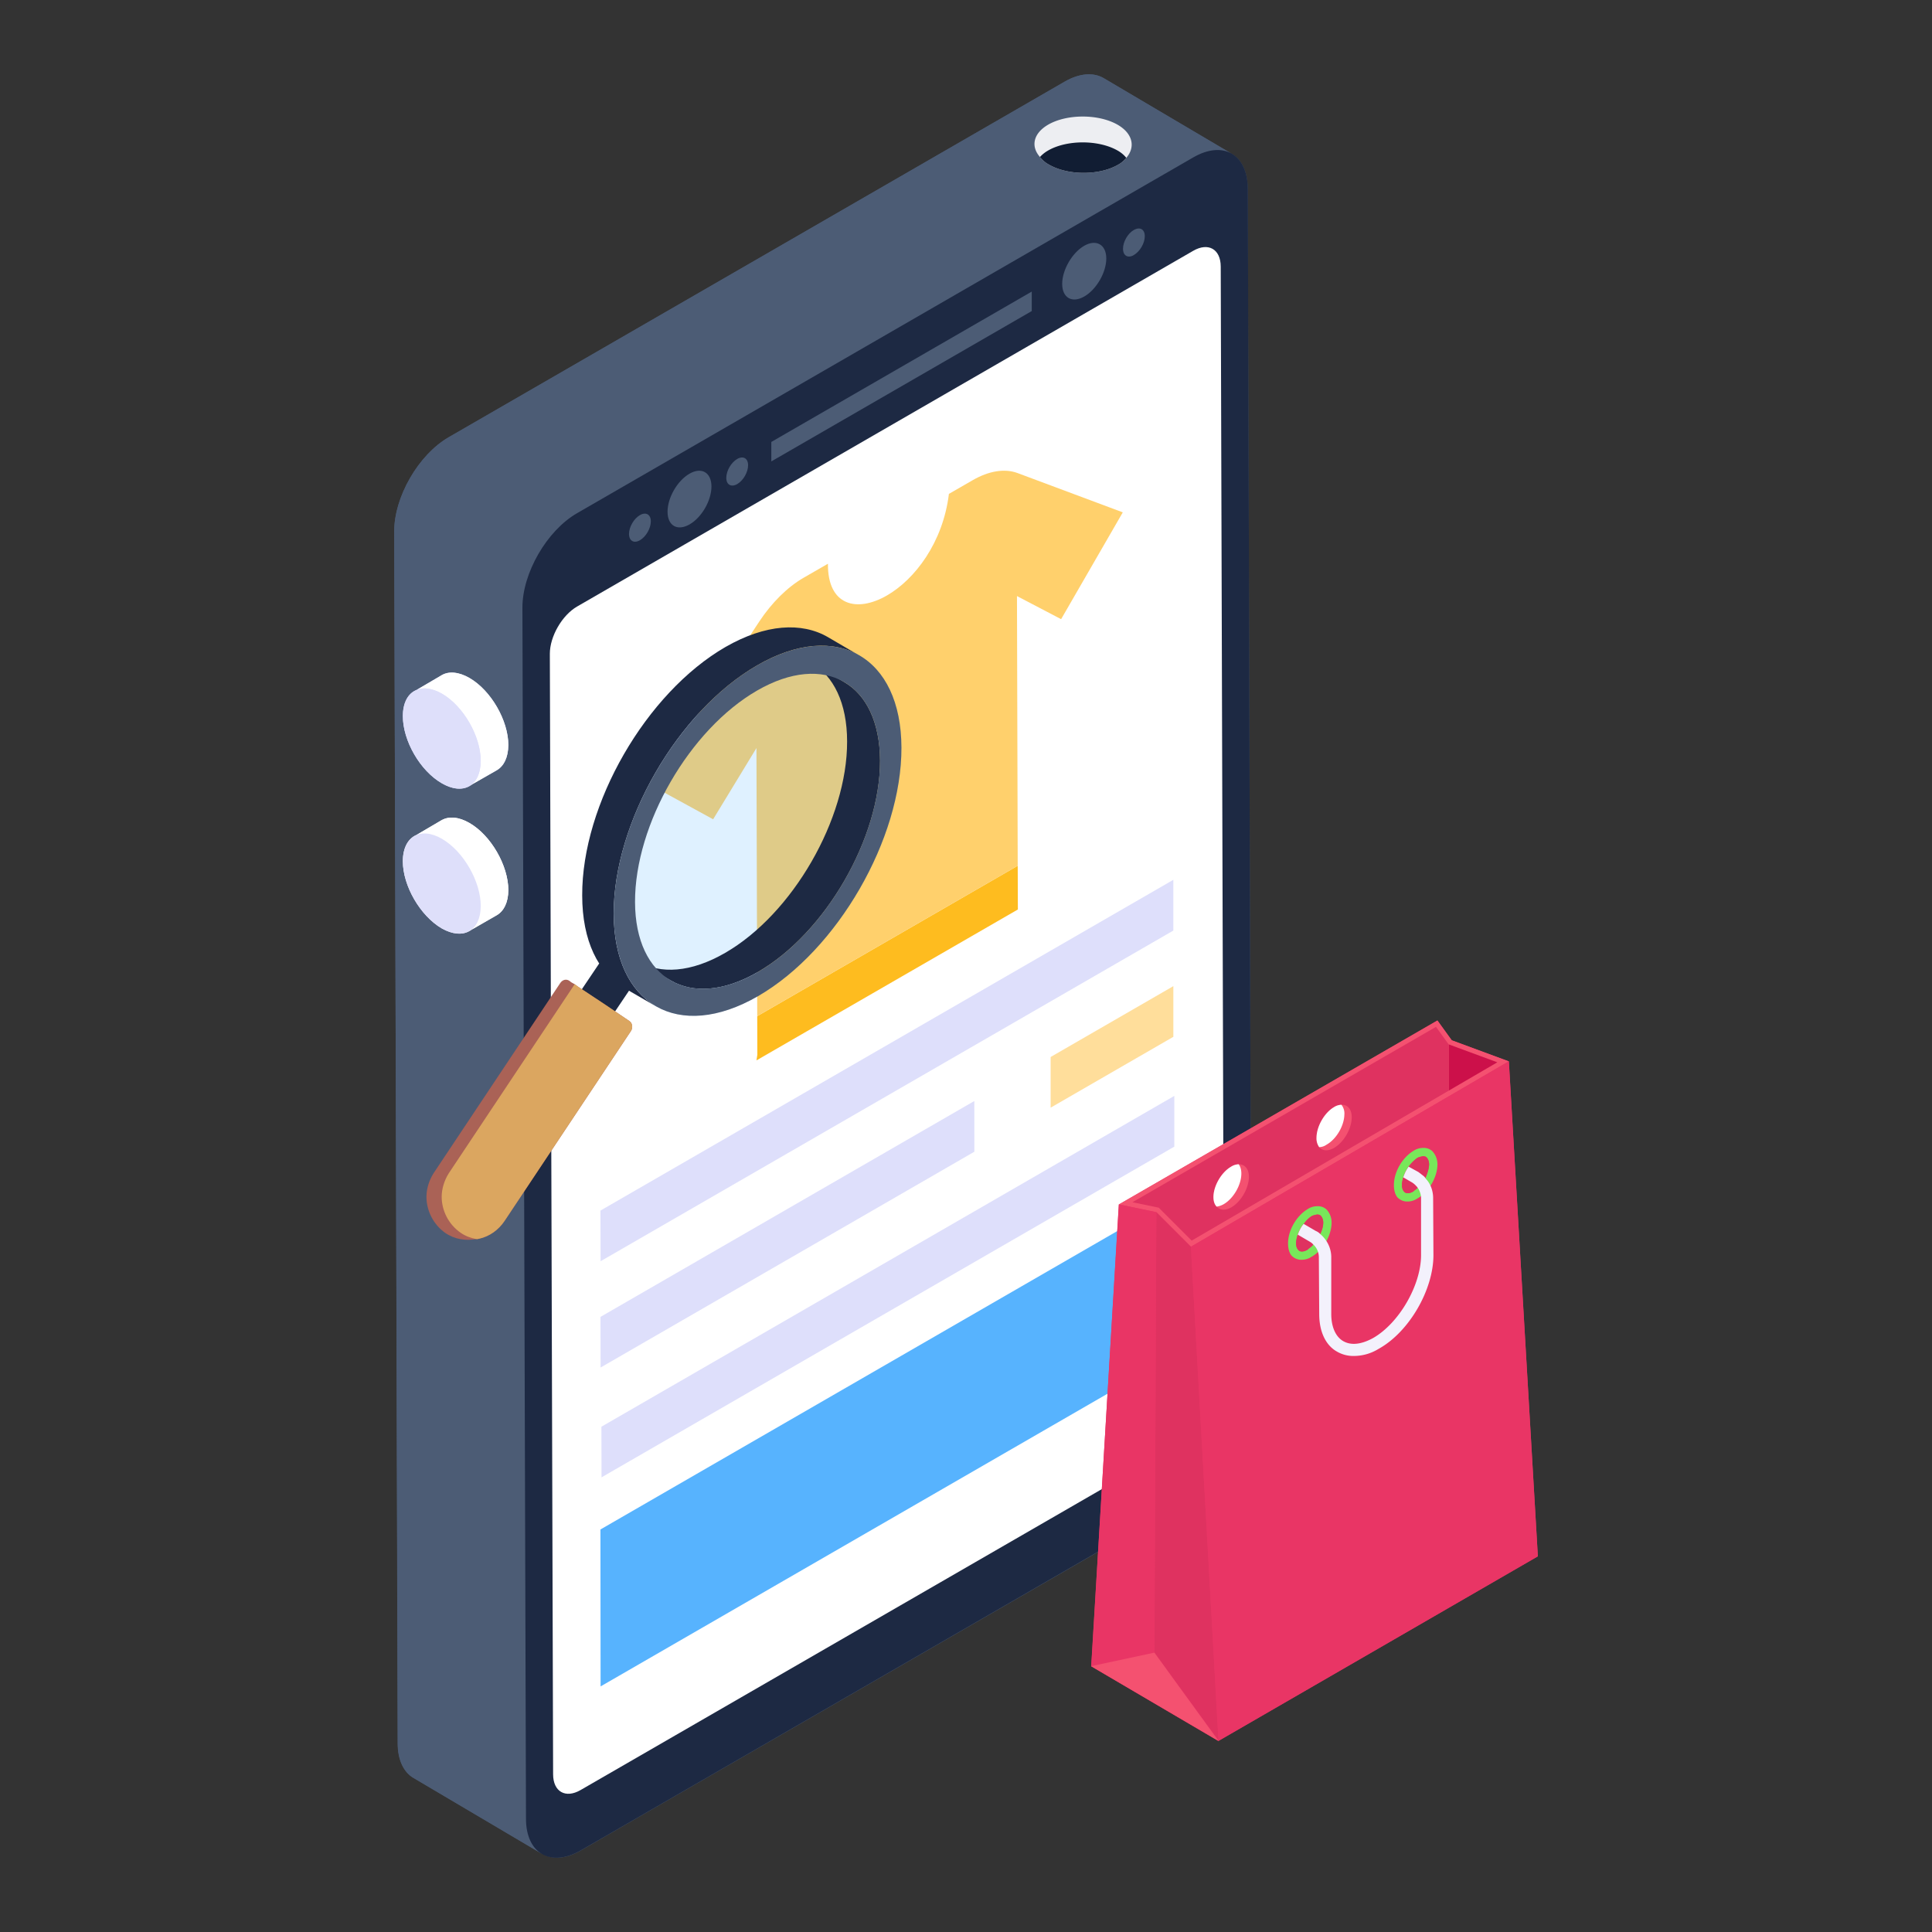 <svg xmlns="http://www.w3.org/2000/svg" version="1.1" xmlns:xlink="http://www.w3.org/1999/xlink" width="512" height="512" x="0" y="0" viewBox="0 0 52 52" style="enable-background:new 0 0 512 512" xml:space="preserve"><rect x="0" y="0" width="52" height="52" fill="#333333" stroke="none"/><g><path fill="#4C5C75" d="M33.682 37.68c0 .94-.65 2.08-1.46 2.55l-16.58 9.57c-.43.25-.82.26-1.09.06.01.02.03.03.04.04l-3.45-2.04c-.27-.15-.44-.48-.44-.94l-.09-32.6c-.01-.94.65-2.08 1.46-2.55l16.58-9.57c.41-.24.78-.25 1.05-.1l3.4 2.01.01.01c.29.14.47.48.47.97z" opacity="1" data-original="#4c5c75"></path><path fill="#4C5C75" d="M33.156 4.14c-.264-.156-.636-.136-1.047.099l-16.577 9.57c-.812.47-1.478 1.615-1.468 2.544l.098 32.606c0 .46.157.783.43.94l-3.455-2.04c-.264-.147-.43-.48-.43-.94l-.098-32.596c-.01-.939.655-2.084 1.467-2.553l16.577-9.571c.411-.235.783-.254 1.047-.098z" opacity="1" data-original="#4c5c75"></path><path fill="#1D2943" d="M32.112 4.239c.813-.47 1.47-.087 1.473.846l.097 32.598c.003.933-.651 2.073-1.463 2.542L15.637 49.8c-.812.469-1.477.09-1.48-.843l-.096-32.598c-.003-.933.657-2.077 1.47-2.546z" opacity="1" data-original="#1d2943"></path><path fill="#FFFFFF" d="M32.116 6.75c.406-.234.738-.044.74.422l.088 30.16c.001.468-.329 1.04-.735 1.274l-16.582 9.573c-.406.235-.738.045-.74-.421l-.088-30.16c-.001-.467.329-1.04.735-1.274z" opacity="1" data-original="#ffffff"></path><path fill="#4C5C75" d="M29.18 6.616c.325-.187.595-.034.596.34 0 .38-.267.837-.592 1.024s-.594.041-.595-.339c-.001-.373.266-.837.591-1.025zM30.512 6.193c.169-.098.3-.023.3.164.001.187-.13.413-.298.51-.156.09-.288.016-.288-.171-.001-.187.13-.413.286-.503zM18.559 12.749c.325-.188.588-.03.59.342 0 .38-.261.834-.586 1.022-.331.19-.595.04-.596-.34 0-.373.26-.833.592-1.024zM17.223 13.865c.162-.094.294-.019.294.168s-.13.413-.292.507-.294.019-.295-.168c0-.187.13-.413.293-.507zM19.84 12.354c.163-.094.295-.019.295.168 0 .186-.13.413-.292.507-.163.093-.295.018-.295-.168 0-.187.13-.413.293-.507zM27.77 7.848v.524l-7.01 4.047v-.524z" opacity="1" data-original="#4c5c75"></path><path fill="#EDEEF2" d="M30.314 4.248a.72.72 0 0 1-.23.191c-.511.29-1.344.283-1.849-.007a.744.744 0 0 1-.244-.207c-.252-.282-.184-.634.221-.87.505-.291 1.353-.291 1.865 0 .413.236.49.603.237.893z" opacity="1" data-original="#edeef2"></path><path fill="#111D33" d="M30.314 4.248a.72.72 0 0 1-.23.191c-.511.29-1.344.283-1.849-.007a.744.744 0 0 1-.244-.207.895.895 0 0 1 .221-.175c.505-.29 1.353-.29 1.865 0 .107.06.183.13.237.198z" opacity="1" data-original="#111d33"></path><path fill="#DEDFFA" d="M13.682 20.05c0 .34-.12.57-.31.68l-.65.37c-.2.17-.49.18-.83-.02-.58-.33-1.05-1.14-1.05-1.81 0-.36.14-.61.37-.7l.68-.4c.19-.11.45-.09.74.08.58.33 1.05 1.14 1.05 1.8z" opacity="1" data-original="#dedffa"></path><path fill="#FFFFFF" d="M13.682 20.054c-.005.33-.121.563-.307.675l-.74.425c.186-.107.302-.34.302-.674.005-.656-.46-1.474-1.041-1.81-.26-.148-.503-.176-.684-.101l.679-.398c.19-.107.451-.093.744.074.581.335 1.047 1.149 1.047 1.81z" opacity="1" data-original="#ffffff"></path><path fill="#DEDFFA" d="M11.894 18.672c.58.335 1.047 1.15 1.045 1.81-.002.667-.471.935-1.051.6-.581-.335-1.047-1.143-1.045-1.81.002-.66.47-.935 1.051-.6z" opacity="1" data-original="#dedffa"></path><path fill="#FFFFFF" d="M13.682 23.96c0 .33-.12.56-.31.67l-.68.39c-.02.02-.04.03-.06.04-.19.11-.45.09-.74-.07-.58-.34-1.05-1.15-1.05-1.81 0-.36.14-.61.37-.71l.68-.4c.19-.1.45-.09.74.08.58.33 1.05 1.15 1.05 1.81z" opacity="1" data-original="#ffffff"></path><path fill="#FFFFFF" d="M13.682 23.958c-.005.33-.121.563-.307.674l-.74.426c.186-.107.302-.34.302-.675.005-.655-.46-1.474-1.041-1.809-.26-.149-.503-.177-.684-.102l.679-.398c.19-.107.451-.093.744.075.581.334 1.047 1.148 1.047 1.809z" opacity="1" data-original="#ffffff"></path><path fill="#DEDFFA" d="M11.894 22.576c.58.335 1.047 1.15 1.045 1.81-.002.667-.471.934-1.051.6-.581-.336-1.047-1.144-1.045-1.81.002-.661.47-.935 1.051-.6z" opacity="1" data-original="#dedffa"></path><path fill="#FEBC1F" d="m27.392 23.302.004 1.177-7.035 4.061.023-.154-.003-1.036z" opacity="1" data-original="#febc1f"></path><path fill="#FFD06C" d="M26.177 12.926c.439-.254.864-.32 1.204-.196l2.839 1.06-1.66 2.875-1.188-.622.02 7.26-7.011 4.047.003 1.036-.024-8.252-1.166 1.917-1.671-.914 2.918-4.416c.334-.503.753-.919 1.187-1.17l.656-.378c-.011 1.133.78 1.32 1.588.854.747-.431 1.508-1.419 1.668-2.734l.637-.367z" opacity="1" data-original="#ffd06c"></path><path fill="#DEDFFB" d="m31.581 23.68-15.42 8.903.004 1.363 15.416-8.9zM26.224 29.634l-10.062 5.81.003 1.363 10.06-5.808z" opacity="1" data-original="#dedffb"></path><path fill="#FFDE9B" d="M28.278 28.449v1.364l3.303-1.907v-1.364z" opacity="1" data-original="#ffde9b"></path><path fill="#DEDFFB" d="M31.607 29.496 16.187 38.4l.003 1.363 15.417-8.901z" opacity="1" data-original="#dedffb"></path><path fill="#57B3FE" d="m16.165 45.39 15.416-8.901v-4.226l-15.42 8.903z" opacity="1" data-original="#57b3fe"></path><path fill="#E93565" d="m41.392 41.89-8.6 4.97-3.42-2.01.74-12.43 8.58-4.95.38.53 1.54.57z" opacity="1" data-original="#e93565"></path><path fill="#F45170" d="m30.116 32.417 8.571-4.952.388.534 1.534.566-8.556 4.991-.93-.93z" opacity="1" data-original="#f45170"></path><path fill="#CC104A" d="M38.991 28.109v1.247l1.31-.764z" opacity="1" data-original="#cc104a"></path><path fill="#DF3260" d="m38.65 27.638-8.17 4.72.708.147.886.886 6.917-4.035V28.11z" opacity="1" data-original="#df3260"></path><path fill="#DF3260" d="m32.797 46.842-1.725-2.359.052-11.857.929.929z" opacity="1" data-original="#df3260"></path><path fill="#E93565" d="m31.123 32.626-1.007-.21-.747 12.429 3.425 2.01-1.724-2.374z" opacity="1" data-original="#e93565"></path><path fill="#E93565" d="m40.61 28.565-8.557 4.991.741 13.3 8.597-4.969z" opacity="1" data-original="#e93565"></path><path fill="#F45170" d="m29.369 44.845 1.701-.364 1.724 2.374zM33.615 31.672c0 .303-.21.672-.474.824-.165.092-.31.079-.395-.02-.053-.053-.086-.138-.086-.257 0-.296.211-.665.474-.817a.408.408 0 0 1 .205-.066c.164 0 .276.125.276.336zM36.382 30.071c0 .303-.21.672-.474.824-.171.099-.316.079-.402-.02a.404.404 0 0 1-.072-.25c0-.303.21-.672.467-.824a.39.39 0 0 1 .204-.066c.165-.006.277.119.277.336z" opacity="1" data-original="#f45170"></path><path fill="#FFFFFF" d="M33.411 31.587c0 .303-.21.671-.474.823a.509.509 0 0 1-.191.066c-.053-.053-.086-.138-.086-.257 0-.296.211-.665.474-.817a.408.408 0 0 1 .205-.066c.046.06.072.145.072.25zM36.184 29.986c0 .303-.21.672-.48.823a.353.353 0 0 1-.198.066.404.404 0 0 1-.072-.25c0-.303.21-.672.467-.824a.39.39 0 0 1 .204-.066.378.378 0 0 1 .08.25z" opacity="1" data-original="#ffffff"></path><path fill="#78E75A" d="M38.554 30.986a.34.34 0 0 0-.243-.09c-.1 0-.19.027-.27.081-.298.18-.524.568-.524.92 0 .126.027.243.09.324a.362.362 0 0 0 .28.118.47.47 0 0 0 .261-.082c.298-.162.541-.568.541-.92a.514.514 0 0 0-.135-.35zm-.19.721c0 .01-.008.01-.008.018-.072.1-.126.18-.199.244l-.009.009a.498.498 0 0 1-.08.063l-.028.027c-.108.063-.207.063-.252 0-.036-.036-.054-.1-.054-.171 0-.081.018-.144.036-.208a.963.963 0 0 1 .144-.288.964.964 0 0 1 .234-.235c.046-.027.109-.036.145-.045h.018c.027 0 .072.01.09.036.027.028.063.09.063.18 0 .109-.045.244-.1.37zM35.705 32.555a.34.34 0 0 0-.243-.09c-.1 0-.19.027-.27.081-.298.18-.524.568-.524.92 0 .126.027.243.09.324a.362.362 0 0 0 .28.117.47.47 0 0 0 .261-.08c.298-.163.541-.569.541-.92a.514.514 0 0 0-.135-.352zm-.171.658a.167.167 0 0 1-.018.063c0 .01-.01.01-.01.018a.913.913 0 0 1-.162.199c-.009.018-.018.036-.036.045l-.009.009c-.027.027-.054.045-.08.063l-.028.027c-.108.063-.207.063-.252 0-.036-.036-.054-.1-.054-.171a.71.71 0 0 1 .036-.208c0-.009.009-.018.009-.027.036-.099.08-.19.135-.261.009-.01.009-.018.027-.027a.756.756 0 0 1 .207-.208c.045-.027.108-.036.145-.045h.018c.027 0 .072.01.09.036.027.027.063.09.063.18s-.027.199-.081.307z" opacity="1" data-original="#78e75a"></path><path fill="#DF3260" d="M38.365 31.707c0 .01-.01.01-.01.018-.071.1-.125.18-.198.244l-.009.009a.498.498 0 0 1-.08.063l-.028.027c-.108.063-.207.063-.252 0-.036-.036-.054-.1-.054-.171 0-.081.018-.144.036-.208a.963.963 0 0 1 .144-.288.964.964 0 0 1 .234-.235c.046-.027.109-.036.145-.045h.018c.027 0 .072.01.09.036.027.028.063.09.063.18 0 .109-.045.244-.1.37zM35.534 33.213a.167.167 0 0 1-.018.063c0 .01-.01.01-.01.018a.913.913 0 0 1-.162.199c-.009.018-.018.036-.036.045l-.009.009c-.027.027-.054.045-.08.063l-.028.027c-.108.063-.207.063-.252 0-.036-.036-.054-.1-.054-.171a.71.71 0 0 1 .036-.208c0-.009.009-.018.009-.027.036-.099.08-.19.135-.261.009-.01.009-.018.027-.027a.756.756 0 0 1 .207-.208c.045-.027.108-.036.145-.045h.018c.027 0 .072.01.09.036.027.027.063.09.063.18s-.027.199-.081.307z" opacity="1" data-original="#df3260"></path><path fill="#F3F1FC" d="M38.581 33.781c0 .938-.658 2.074-1.478 2.525a1.27 1.27 0 0 1-.659.19.874.874 0 0 1-.46-.118c-.306-.171-.477-.541-.477-1.01l-.01-1.533a.466.466 0 0 0-.153-.342.353.353 0 0 0-.09-.072l-.324-.19c.036-.099.08-.19.135-.261.009-.01.009-.018.027-.027l.324.189a.344.344 0 0 1 .118.081c.18.153.297.379.297.622v1.533c0 .343.117.613.325.73.207.118.478.09.793-.08.704-.397 1.299-1.425 1.299-2.237v-1.533a.51.51 0 0 0-.072-.252c-.01-.009-.01-.018-.019-.027-.018-.027-.036-.045-.054-.063a.478.478 0 0 0-.099-.081l-.234-.136a.963.963 0 0 1 .144-.288l.262.144c.036.027.072.054.117.09a.274.274 0 0 1 .072.072c.009.01.009.018.018.027.126.136.19.325.19.514z" opacity="1" data-original="#f3f1fc"></path><path fill="#57B3FE" d="M24.265 20.127c.007 2.451-1.727 5.453-3.862 6.682-2.14 1.235-3.88.246-3.887-2.212-.007-2.458 1.72-5.453 3.862-6.689 2.134-1.235 3.874-.239 3.887 2.219z" opacity="1" data-original="#57b3fe30" fill-opacity="0.19"></path><path fill="#1D2943" d="M23.687 20.472c.006 2.086-1.473 4.643-3.288 5.689-.916.53-1.745.58-2.346.228l-.882-.514c.601.352 1.43.303 2.346-.228 1.815-1.045 3.289-3.603 3.283-5.689 0-1.04-.368-1.771-.959-2.113l.882.514c.59.341.959 1.073.964 2.113z" opacity="1" data-original="#1d2943"></path><path fill="#1D2943" d="M23.13 17.643c-.703-.414-1.678-.355-2.752.266-2.142 1.236-3.866 4.23-3.86 6.687.004 1.222.433 2.079 1.132 2.487l-.853-.495c-.694-.404-1.127-1.265-1.127-2.487-.01-2.457 1.718-5.451 3.856-6.687 1.078-.62 2.053-.675 2.757-.266z" opacity="1" data-original="#1d2943"></path><path fill="#4C5C75" d="M20.376 17.91c2.138-1.235 3.88-.242 3.886 2.214.007 2.457-1.723 5.453-3.86 6.688-2.139 1.234-3.877.24-3.884-2.217-.007-2.456 1.72-5.45 3.858-6.685zm.023 8.252c1.816-1.049 3.292-3.605 3.286-5.691-.006-2.091-1.491-2.934-3.307-1.885-1.82 1.05-3.292 3.6-3.286 5.691.006 2.087 1.488 2.935 3.307 1.885" opacity="1" data-original="#4c5c75"></path><path fill="#1D2943" d="m17.016 26.537-1.654 2.458a.444.444 0 0 1-.088-.045 11.306 11.306 0 0 1-.623-.411c-.117-.084-.18-.135-.179-.147l1.654-2.458c.008 0 .039.016.088.045.148.087.424.271.623.411.12.089.18.139.179.147z" opacity="1" data-original="#1d2943"></path><path fill="#AA6256" d="m16.988 27.74-3.4 5.11c-.17.26-.42.43-.69.49h-.01c-.02.01-.04.01-.07.01-.28.05-.58.01-.84-.17-.32-.23-.5-.6-.5-.97 0-.21.07-.44.19-.63l3.41-5.12c.06-.09.16-.12.25-.06.03.03.08.06.14.09.03.02.05.04.08.06.43.28 1.1.73 1.39.93.08.05.1.17.05.26z" opacity="1" data-original="#aa6256"></path><path fill="#DBA660" d="m16.988 27.74-3.4 5.11c-.17.26-.42.43-.69.49h-.01c-.02.01-.04.01-.07.01-.15-.03-.29-.08-.42-.17-.33-.23-.51-.6-.51-.97 0-.21.07-.44.19-.63l3.39-5.09c.03.02.05.04.08.06.43.28 1.1.73 1.39.93.08.05.1.17.05.26z" opacity="1" data-original="#dba660"></path></g></svg>